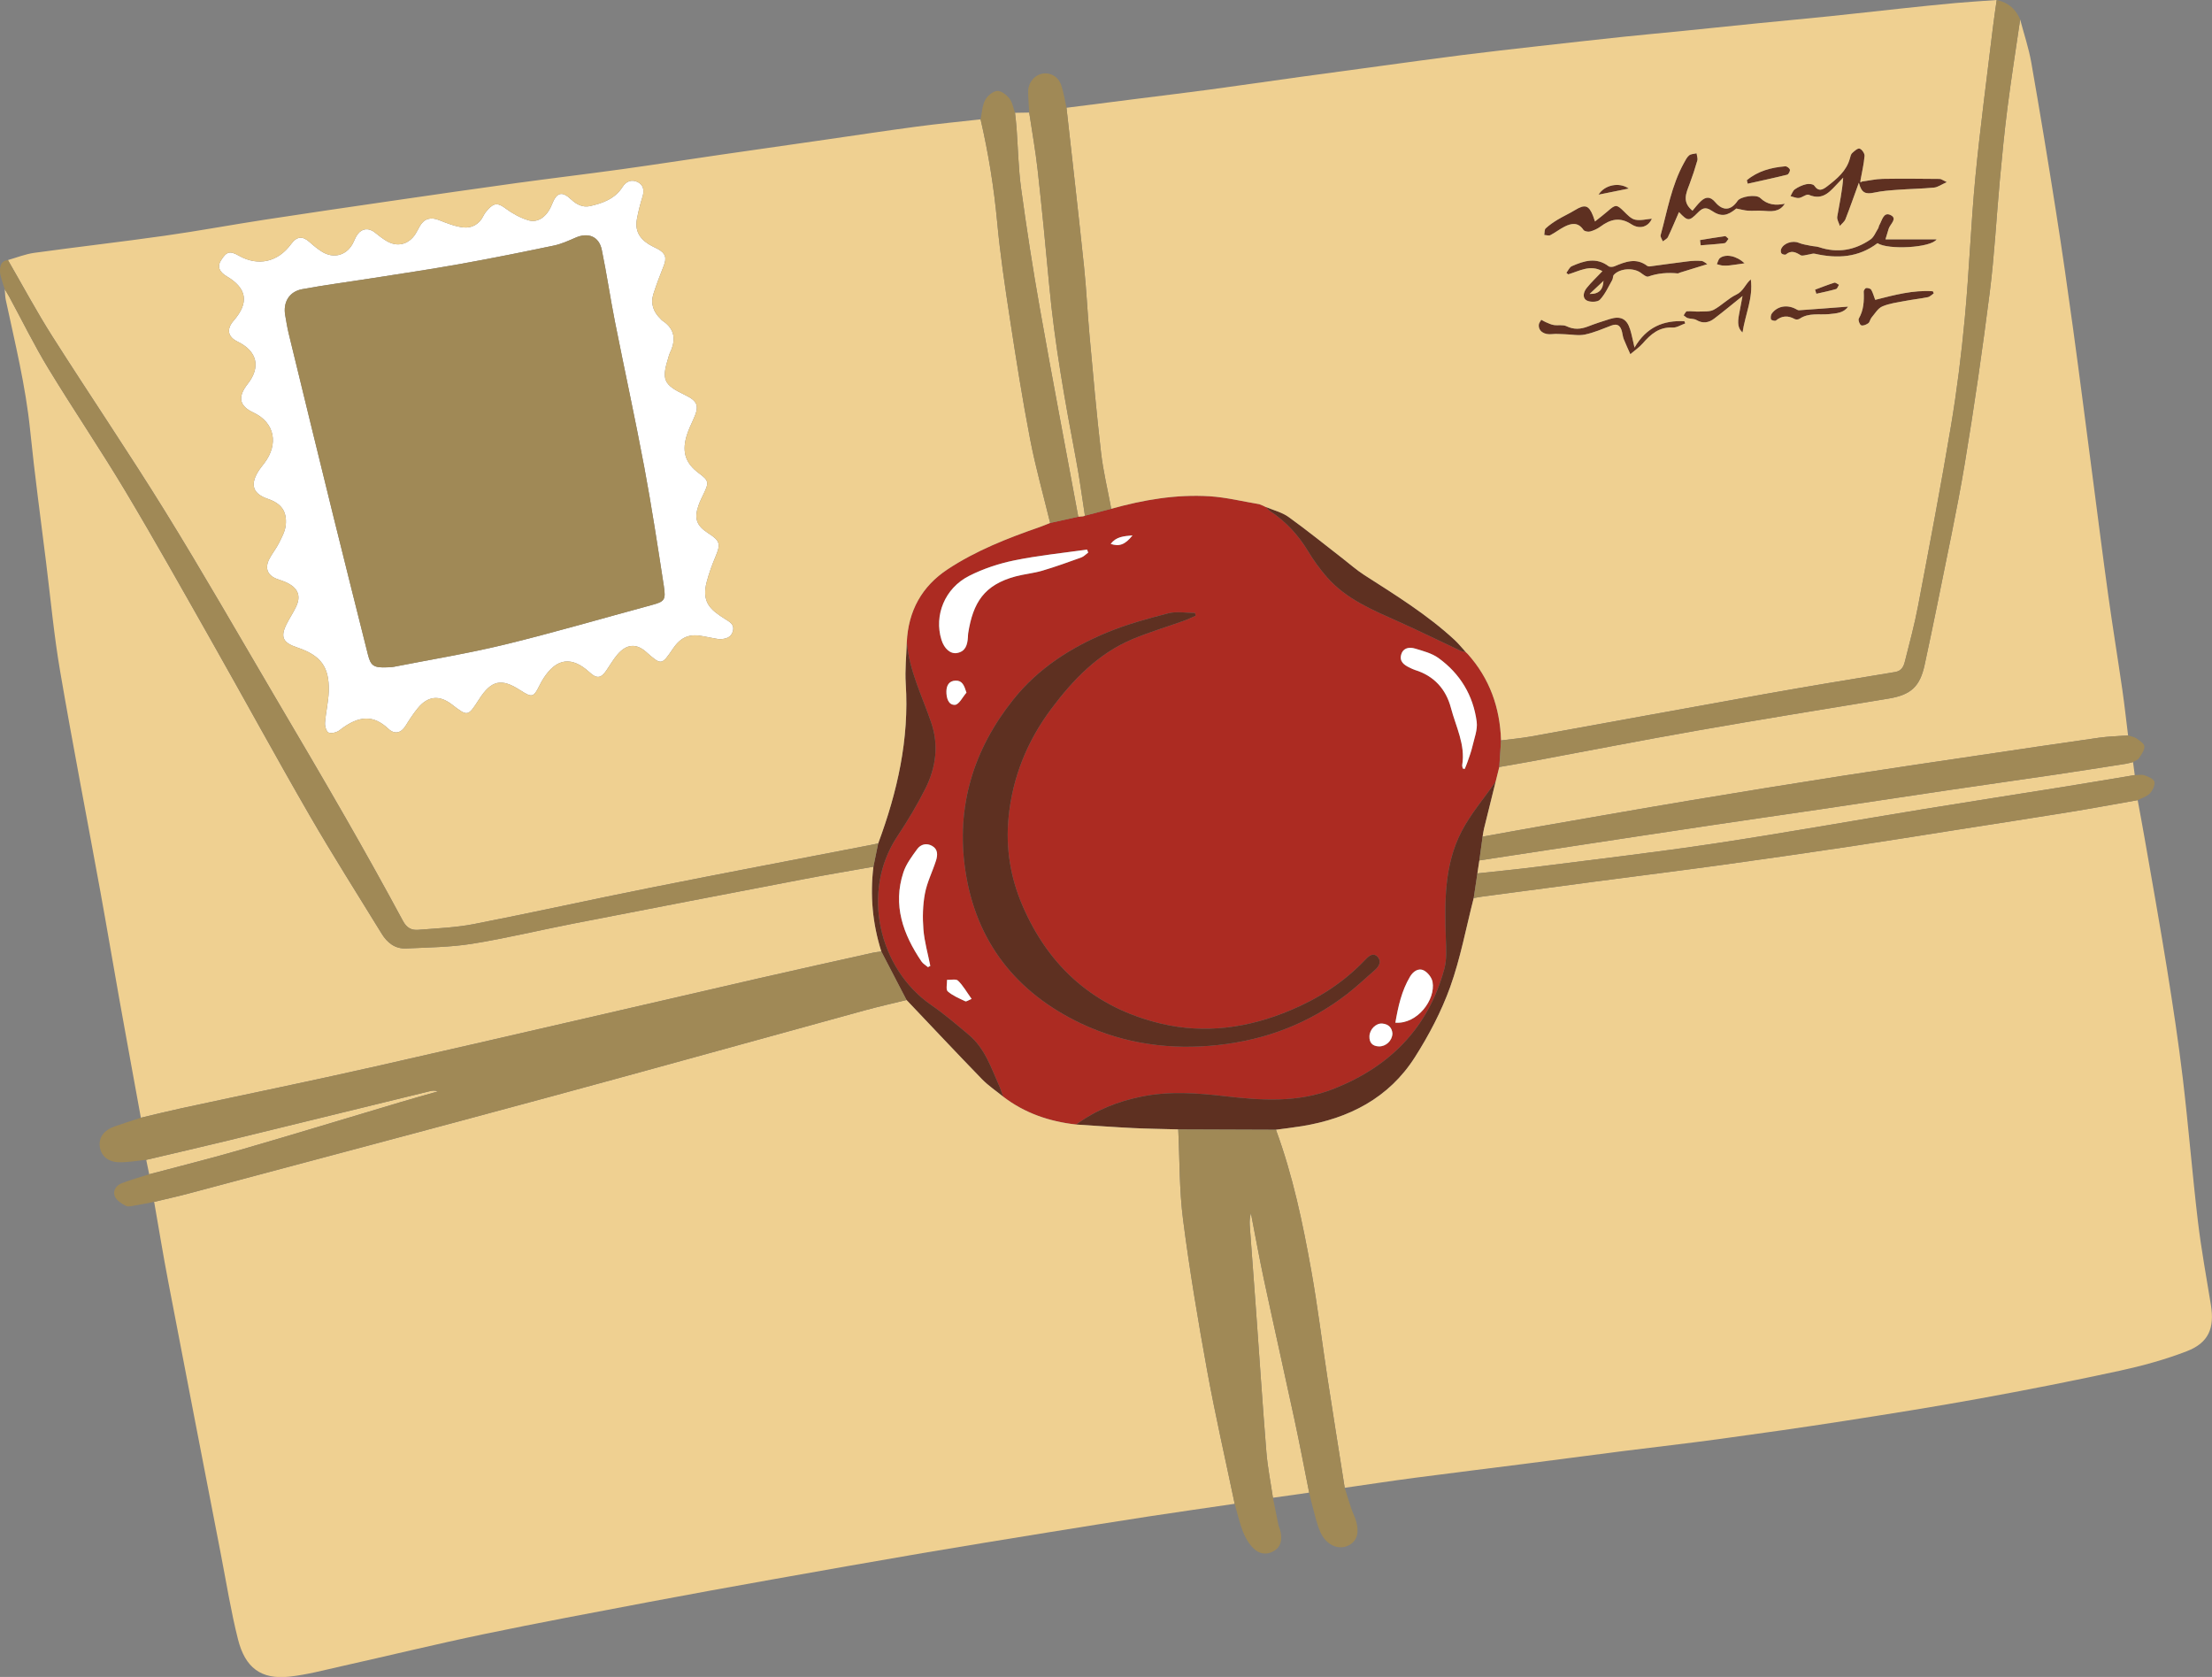 <?xml version="1.0" encoding="UTF-8"?><svg xmlns="http://www.w3.org/2000/svg" xmlns:xlink="http://www.w3.org/1999/xlink" height="368.6" preserveAspectRatio="xMidYMid meet" version="1.0" viewBox="-0.0 0.0 486.3 368.6" width="486.3" zoomAndPan="magnify"><rect x="-0.0" y="0.0" width="486.3" height="368.6" fill="#808080" stroke="none"/><defs><clipPath id="a"><path d="M 0 0 L 486.289 0 L 486.289 368.641 L 0 368.641 Z M 0 0"/></clipPath></defs><g><g id="change1_1"><path d="M 248.977 117.68 C 246.969 117.863 245.375 117.977 244.184 119.551 C 246.055 120.195 247.375 119.711 248.977 117.68 Z M 212.473 152.246 C 211.969 150.648 211.555 149.562 210.078 149.605 C 208.668 149.648 208.094 150.641 208.066 151.938 C 208.039 153.355 208.473 155.008 209.949 154.926 C 210.84 154.875 211.637 153.195 212.473 152.246 Z M 213.605 219.57 C 212.488 218.012 211.715 216.617 210.621 215.559 C 210.176 215.125 209.027 215.418 208.203 215.379 C 208.23 216.25 207.91 217.516 208.355 217.906 C 209.445 218.863 210.875 219.453 212.215 220.086 C 212.461 220.199 212.934 219.836 213.605 219.57 Z M 306.121 227.176 C 306.035 225.949 305.301 225.098 303.879 224.984 C 302.488 224.875 301.117 226.254 301.066 227.785 C 301.02 229.176 301.73 229.961 303.133 230.004 C 304.668 230.051 306.07 228.781 306.121 227.176 Z M 306.766 224.793 C 311.613 225.145 315.641 219.73 314.941 215.828 C 314.77 214.879 313.883 213.734 313.016 213.305 C 311.801 212.703 310.648 213.562 309.984 214.68 C 308.133 217.793 307.375 221.258 306.766 224.793 Z M 204.016 212.586 C 204.184 212.488 204.352 212.395 204.523 212.301 C 203.996 209.637 203.227 206.996 203.008 204.309 C 202.797 201.695 202.859 198.984 203.34 196.414 C 203.801 193.938 204.996 191.605 205.773 189.176 C 206.152 187.98 206.238 186.68 204.918 185.934 C 203.688 185.238 202.41 185.582 201.645 186.633 C 200.48 188.234 199.219 189.902 198.609 191.746 C 196.23 198.965 198.543 205.359 202.582 211.332 C 202.926 211.84 203.531 212.172 204.016 212.586 Z M 321.586 168.918 C 321.727 168.953 321.867 168.988 322.008 169.023 C 322.211 168.523 322.434 168.031 322.609 167.52 C 322.992 166.387 323.43 165.262 323.695 164.098 C 324.109 162.297 324.871 160.398 324.645 158.652 C 323.883 152.848 321.004 148.082 316.254 144.648 C 314.785 143.586 312.859 143.09 311.078 142.555 C 309.871 142.195 308.508 142.355 308.062 143.84 C 307.598 145.387 308.68 146.176 309.918 146.758 C 310.301 146.938 310.684 147.141 311.086 147.266 C 315.305 148.566 317.91 151.508 318.992 155.637 C 320.07 159.734 322.184 163.66 321.469 168.129 C 321.426 168.379 321.543 168.652 321.586 168.918 Z M 239.238 121.453 C 239.152 121.234 239.07 121.016 238.984 120.797 C 233.645 121.562 228.258 122.098 222.984 123.18 C 219.574 123.879 216.152 125.016 213.055 126.586 C 207.688 129.305 205.316 135.289 206.977 140.633 C 207.59 142.605 208.957 143.801 210.422 143.531 C 212.305 143.18 212.672 141.711 212.789 140.105 C 212.812 139.801 212.801 139.492 212.848 139.195 C 213.914 132.461 216.34 128.562 223.27 126.695 C 225.199 126.18 227.23 126.004 229.145 125.438 C 232.035 124.586 234.879 123.555 237.715 122.535 C 238.277 122.332 238.734 121.824 239.238 121.453 Z M 262.871 135.348 C 262.82 135.141 262.766 134.938 262.715 134.73 C 260.75 134.73 258.68 134.332 256.836 134.809 C 252.266 135.984 247.668 137.242 243.32 139.047 C 235.379 142.348 228.223 146.93 222.762 153.773 C 213.969 164.789 210.156 177.336 212.219 191.285 C 214.547 207.051 223.48 218.266 237.754 225.008 C 247.223 229.473 257.371 230.836 267.816 229.703 C 278.273 228.57 287.762 224.969 296.109 218.527 C 298.27 216.859 300.258 214.969 302.32 213.172 C 303.254 212.355 303.742 211.254 302.852 210.309 C 301.926 209.324 300.973 210.082 300.215 210.891 C 300.133 210.977 300.043 211.059 299.961 211.148 C 295.344 215.973 289.852 219.473 283.715 222.059 C 274.492 225.949 264.922 227.309 255.191 224.984 C 240.742 221.531 230.621 212.664 224.762 198.992 C 222.121 192.828 221.078 186.363 221.723 179.723 C 222.574 170.875 225.824 162.875 231.152 155.762 C 235.949 149.359 241.422 143.66 248.961 140.492 C 252.648 138.945 256.508 137.801 260.281 136.449 C 261.164 136.133 262.008 135.719 262.871 135.348 Z M 237.055 113.582 C 237.406 113.551 237.758 113.52 238.105 113.492 C 238.215 113.461 238.32 113.426 238.43 113.395 L 238.516 113.348 C 240.445 112.844 242.375 112.34 244.305 111.836 C 251.383 109.859 258.586 108.621 265.938 109.082 C 269.605 109.316 273.227 110.223 276.867 110.824 C 277.121 110.93 277.375 111.031 277.625 111.137 L 277.59 111.113 C 277.844 111.238 278.102 111.363 278.359 111.488 L 278.34 111.453 C 278.629 111.746 278.875 112.098 279.211 112.32 C 282.664 114.617 285.398 117.555 287.547 121.113 C 288.762 123.133 290.164 125.074 291.715 126.852 C 296.02 131.773 301.938 134.148 307.719 136.746 C 312.195 138.762 316.602 140.934 321.051 143.02 C 321.418 143.191 321.848 143.23 322.25 143.332 L 322.223 143.316 C 322.367 143.453 322.508 143.59 322.652 143.727 C 327.504 149.137 329.77 155.551 330 162.746 C 329.871 164.695 329.742 166.645 329.613 168.594 C 329.344 169.672 329.074 170.75 328.809 171.828 C 326.281 175.457 323.336 178.867 321.316 182.758 C 317.496 190.129 317.59 198.25 317.859 206.328 C 317.934 208.547 318.098 210.887 317.527 212.984 C 314.004 225.887 305.664 234.383 293.301 239.297 C 285.375 242.445 277.336 241.879 269.211 240.941 C 263.156 240.242 257.102 239.812 251.062 241.016 C 245.812 242.062 240.934 243.988 236.594 247.18 C 230.699 246.52 225.258 244.684 220.512 241.023 C 220.25 240.281 220.039 239.516 219.723 238.801 C 217.918 234.758 216.543 230.438 212.988 227.461 C 210.293 225.199 207.609 222.898 204.719 220.906 C 193.238 212.98 189.16 196.051 197.273 183.836 C 199.523 180.449 201.629 176.941 203.453 173.312 C 205.762 168.715 206.422 163.785 204.719 158.812 C 202.723 152.984 199.898 147.414 199.352 141.148 C 199.688 134.309 202.617 128.906 208.355 125.121 C 214.594 121.008 221.492 118.309 228.508 115.871 C 229.305 115.594 230.086 115.258 230.871 114.949 C 232.934 114.492 234.992 114.039 237.055 113.582" fill="#ac2b22"/></g><g id="change2_1"><path d="M 262.715 134.73 C 260.75 134.73 258.68 134.332 256.836 134.809 C 252.266 135.984 247.668 137.242 243.32 139.047 C 235.379 142.348 228.223 146.93 222.762 153.773 C 213.969 164.789 210.156 177.336 212.219 191.285 C 214.547 207.051 223.48 218.266 237.754 225.008 C 247.223 229.473 257.371 230.836 267.816 229.703 C 278.273 228.57 287.762 224.969 296.109 218.527 C 298.27 216.859 300.258 214.969 302.32 213.172 C 303.254 212.355 303.742 211.254 302.852 210.309 C 301.926 209.324 300.973 210.082 300.215 210.891 C 300.133 210.977 300.043 211.059 299.961 211.148 C 295.344 215.973 289.852 219.473 283.715 222.059 C 274.492 225.949 264.922 227.309 255.191 224.984 C 240.742 221.531 230.621 212.664 224.762 198.992 C 222.121 192.828 221.078 186.363 221.723 179.723 C 222.574 170.875 225.824 162.875 231.152 155.762 C 235.949 149.359 241.422 143.66 248.961 140.492 C 252.648 138.945 256.508 137.801 260.281 136.449 C 261.164 136.133 262.008 135.719 262.871 135.348 C 262.82 135.141 262.766 134.938 262.715 134.73 Z M 322.652 143.727 C 322.508 143.59 322.367 143.453 322.223 143.316 C 322.367 143.453 322.508 143.59 322.652 143.727 Z M 277.625 111.137 C 277.375 111.031 277.121 110.93 276.867 110.824 C 277.121 110.93 277.375 111.031 277.625 111.137 Z M 278.359 111.488 C 278.102 111.363 277.844 111.238 277.59 111.113 C 277.844 111.238 278.102 111.363 278.359 111.488 Z M 399.32 64.574 C 400.77 64.242 402.227 63.949 403.652 63.539 C 403.934 63.461 404.086 62.926 404.293 62.598 C 403.949 62.434 403.539 62.055 403.273 62.137 C 401.844 62.586 400.449 63.148 399.039 63.668 C 399.133 63.969 399.227 64.273 399.32 64.574 Z M 358.082 41.445 C 355.949 39.945 352.734 40.664 351.43 42.789 C 353.754 42.32 355.727 41.922 358.082 41.445 Z M 373.891 53.922 C 375.641 53.777 377.398 53.684 379.137 53.453 C 379.461 53.41 379.719 52.836 380.008 52.508 C 379.746 52.297 379.461 51.883 379.234 51.91 C 377.398 52.152 375.57 52.477 373.742 52.773 C 373.793 53.156 373.844 53.539 373.891 53.922 Z M 378.109 56.738 C 377.758 57.02 377.66 57.617 377.445 58.07 C 377.855 58.176 378.262 58.324 378.676 58.363 C 379.191 58.406 379.719 58.398 380.234 58.34 C 381.238 58.227 382.234 58.062 383.535 57.879 C 381.75 56.18 379.344 55.758 378.109 56.738 Z M 384.23 40.383 C 387.129 39.734 390.031 39.117 392.91 38.402 C 393.203 38.332 393.574 37.621 393.504 37.301 C 393.43 36.977 392.824 36.523 392.488 36.555 C 389.387 36.812 386.461 37.586 384.031 39.617 C 384.098 39.871 384.164 40.129 384.23 40.383 Z M 395.52 68.195 C 395.25 68.211 394.957 67.992 394.688 67.859 C 392.805 66.914 390.73 67.297 389.531 68.906 C 389.293 69.227 389.223 69.816 389.344 70.199 C 389.406 70.395 390.23 70.617 390.414 70.465 C 391.75 69.363 393.09 69.316 394.57 70.137 C 394.84 70.285 395.371 70.246 395.629 70.07 C 397.66 68.688 399.961 69.262 402.156 69.043 C 403.684 68.887 405.375 68.805 406.285 67.395 C 402.695 67.668 399.105 67.949 395.52 68.195 Z M 411.371 63.676 C 411.207 63.414 410.641 63.27 410.281 63.309 C 410.062 63.332 409.715 63.816 409.73 64.082 C 409.824 66.152 409.734 68.152 408.648 70.035 C 408.469 70.352 408.824 71.344 409.172 71.504 C 409.555 71.68 410.297 71.367 410.727 71.059 C 411.078 70.805 411.137 70.18 411.441 69.82 C 412.184 68.945 412.844 67.785 413.809 67.363 C 415.359 66.691 417.125 66.477 418.816 66.152 C 420.477 65.832 422.168 65.66 423.828 65.32 C 424.301 65.227 424.699 64.773 425.133 64.484 C 425.066 64.328 425 64.176 424.934 64.02 C 420.605 63.715 416.449 64.844 412.258 65.906 C 411.91 64.988 411.738 64.273 411.371 63.676 Z M 381.73 64.75 C 379.953 65.594 378.52 67.137 376.773 68.078 C 375.887 68.555 374.645 68.43 373.559 68.48 C 372.66 68.523 371.75 68.348 370.855 68.426 C 370.594 68.449 370.383 69.004 370.145 69.312 C 370.445 69.523 370.719 69.824 371.051 69.926 C 371.672 70.113 372.418 70.031 372.949 70.34 C 374.367 71.176 375.664 70.945 376.855 70.039 C 378.969 68.43 381.016 66.73 383.086 65.07 C 382.848 66.332 382.594 67.699 382.328 69.062 C 381.938 71.094 382.098 72.184 383.09 73.086 C 383.68 69.121 385.461 65.488 384.91 61.406 C 383.664 62.469 383.301 64.004 381.73 64.75 Z M 350.234 47.465 C 349.309 45.094 348.441 44.84 346.262 46.176 C 345.027 46.934 343.691 47.527 342.449 48.277 C 341.52 48.84 340.605 49.465 339.812 50.199 C 339.516 50.477 339.59 51.152 339.496 51.645 C 339.949 51.668 340.488 51.867 340.84 51.688 C 341.914 51.137 342.875 50.367 343.953 49.824 C 345.465 49.059 346.934 48.785 348.113 50.531 C 348.328 50.852 349.137 51.004 349.578 50.887 C 350.375 50.672 351.184 50.305 351.848 49.812 C 354.027 48.199 356.098 47.629 358.645 49.289 C 360.578 50.555 362.473 49.75 363.152 48.07 C 362 48.164 360.68 48.531 359.484 48.285 C 358.578 48.098 357.758 47.203 357.035 46.488 C 355.434 44.91 355.184 44.887 353.465 46.41 C 352.617 47.16 351.703 47.836 350.652 48.676 C 350.434 48.035 350.344 47.742 350.234 47.465 Z M 358.375 72.391 C 357.652 70.066 356.289 69.383 353.91 70.121 C 352.301 70.621 350.688 71.145 349.113 71.758 C 347.512 72.375 346.027 72.492 344.395 71.703 C 343.609 71.32 342.527 71.586 341.598 71.441 C 340.996 71.348 340.422 71.055 339.848 70.816 C 339.5 70.672 339.18 70.465 338.848 70.285 C 338.656 70.637 338.34 70.977 338.305 71.348 C 338.16 72.777 339.48 73.645 341.211 73.445 C 342.133 73.34 343.078 73.445 344.012 73.469 C 345.488 73.508 347.023 73.832 348.43 73.539 C 350.422 73.121 352.336 72.293 354.25 71.559 C 355.684 71.012 356.285 71.688 356.594 72.941 C 356.727 73.469 356.77 74.031 356.969 74.531 C 357.414 75.652 357.934 76.742 358.422 77.848 C 359.336 77.066 360.359 76.383 361.141 75.488 C 362.906 73.465 364.758 71.836 367.727 72 C 368.629 72.051 369.57 71.41 370.496 71.09 C 370.43 70.93 370.367 70.766 370.305 70.605 C 365.746 70.375 362.004 71.844 359.344 76.398 C 358.945 74.719 358.734 73.531 358.375 72.391 Z M 415.215 50.289 C 415.516 49.262 417.27 48.043 415.613 47.258 C 414.059 46.516 413.758 48.488 413.148 49.516 C 413.027 49.719 413.031 50 412.906 50.195 C 412.367 51.035 411.977 52.117 411.211 52.641 C 407.75 55.02 403.961 55.688 399.898 54.324 C 399.34 54.141 398.719 54.156 398.137 54.031 C 397.227 53.84 396.277 53.719 395.434 53.363 C 394.102 52.805 392.098 53.434 391.57 54.758 C 391.457 55.035 391.484 55.535 391.664 55.719 C 391.859 55.926 392.457 56.066 392.625 55.926 C 393.789 54.965 394.746 55.406 395.848 56.09 C 396.242 56.336 396.992 56.027 397.578 55.957 C 398.039 55.898 398.535 55.672 398.961 55.766 C 403.883 56.883 408.562 56.641 412.758 53.449 C 415.086 54.98 424.539 54.477 425.762 52.609 C 422.082 52.609 418.488 52.609 414.512 52.609 C 414.805 51.641 415.02 50.965 415.215 50.289 Z M 352.68 61.652 C 352.699 61.645 352.727 61.656 352.75 61.66 C 352.676 61.672 352.598 61.68 352.523 61.691 C 352.445 63.605 351.586 64.664 349.465 64.613 C 350.492 63.648 351.52 62.684 352.547 61.719 C 352.59 61.695 352.633 61.668 352.68 61.652 Z M 348.812 63.316 C 348.145 64.148 347.785 65.461 348.84 66.047 C 349.586 66.461 351.223 66.422 351.727 65.887 C 352.879 64.672 353.594 63.039 354.445 61.551 C 354.641 61.211 354.559 60.668 354.805 60.402 C 356.113 58.988 359.047 58.797 360.648 59.918 C 361.184 60.293 361.941 60.941 362.355 60.793 C 364.48 60.035 366.625 59.883 368.832 60.094 C 368.996 60.109 369.172 59.973 369.348 59.918 C 371.305 59.312 373.262 58.711 375.355 58.066 C 375 57.859 374.559 57.402 374.078 57.359 C 373.074 57.27 372.043 57.324 371.035 57.449 C 368.242 57.789 365.453 58.195 362.66 58.562 C 362.492 58.586 362.27 58.539 362.137 58.438 C 359.699 56.59 357.324 57.527 354.926 58.539 C 354.555 58.695 353.922 58.727 353.641 58.516 C 350.934 56.469 348.227 57.328 345.562 58.504 C 345.047 58.73 344.754 59.465 344.359 59.965 C 344.492 60.078 344.629 60.191 344.766 60.305 C 347.203 59.59 349.574 58.09 352.285 59.602 C 351.016 60.938 349.824 62.055 348.812 63.316 Z M 386.98 43.512 C 386.062 42.637 382.648 43.188 382.004 44.145 C 380.547 46.312 378.77 46.422 377.102 44.449 C 376.047 43.203 375.055 43.121 373.855 44.289 C 373.164 44.961 372.578 45.746 372.09 46.312 C 369.742 44.422 370.688 42.465 371.438 40.477 C 372.082 38.77 372.652 37.035 373.152 35.285 C 373.289 34.809 373.047 34.23 372.98 33.695 C 372.43 33.836 371.758 33.824 371.355 34.148 C 370.863 34.551 370.547 35.203 370.227 35.785 C 367.473 40.746 366.559 46.312 365.082 51.688 C 364.977 52.07 365.391 52.598 365.562 53.055 C 365.945 52.746 366.496 52.516 366.688 52.113 C 367.539 50.344 368.285 48.52 369.117 46.617 C 371.035 48.652 371.344 48.68 373.203 46.797 C 374.152 45.84 374.875 45.344 376.285 46.305 C 378.426 47.762 379.75 47.453 381.723 45.836 C 382.715 46.027 383.48 46.258 384.262 46.309 C 385.363 46.383 386.48 46.254 387.586 46.34 C 389.395 46.473 391.191 46.684 392.387 44.781 C 390.34 45.211 388.562 45.027 386.98 43.512 Z M 408.996 40.086 C 409.004 39.938 409.012 39.785 409.023 39.637 C 409.344 37.848 409.77 36.066 409.918 34.262 C 409.965 33.73 409.32 32.805 408.82 32.66 C 408.391 32.539 407.66 33.215 407.176 33.66 C 406.895 33.922 406.805 34.422 406.691 34.828 C 405.934 37.594 403.855 39.293 401.73 40.934 C 400.785 41.66 399.844 42.254 398.859 40.805 C 398.617 40.441 397.629 40.359 397.062 40.496 C 396.191 40.699 395.324 41.102 394.59 41.613 C 394.141 41.926 393.941 42.602 393.633 43.117 C 394.254 43.266 394.895 43.586 395.492 43.52 C 396.246 43.43 397.141 42.602 397.664 42.824 C 400.988 44.234 402.52 41.789 404.363 39.949 C 404.652 39.66 404.93 39.355 405.215 39.055 C 405.016 42.047 404.379 44.82 403.91 47.625 C 403.805 48.258 404.281 48.984 404.488 49.668 C 404.906 49.172 405.492 48.742 405.719 48.172 C 406.711 45.656 407.598 43.098 408.664 40.172 C 409.238 42.406 410.121 42.754 412.047 42.336 C 413.73 41.973 415.473 41.844 417.199 41.719 C 419.863 41.523 422.543 41.488 425.203 41.234 C 426.016 41.156 426.777 40.578 428.004 40.035 C 427.082 39.602 426.77 39.328 426.453 39.328 C 422.273 39.293 418.094 39.242 413.914 39.316 C 412.398 39.344 410.887 39.695 409.375 39.898 C 409.25 39.961 409.121 40.023 408.996 40.086 Z M 319.793 140.664 C 313.762 135.086 306.801 130.801 299.926 126.387 C 298.246 125.309 296.734 123.969 295.152 122.738 C 291.211 119.691 287.34 116.543 283.293 113.637 C 281.859 112.605 280.004 112.164 278.34 111.453 C 278.629 111.746 278.875 112.098 279.211 112.32 C 282.664 114.617 285.398 117.555 287.547 121.113 C 288.762 123.133 290.164 125.074 291.715 126.852 C 296.02 131.773 301.938 134.148 307.719 136.746 C 312.195 138.762 316.602 140.934 321.051 143.02 C 321.418 143.191 321.848 143.23 322.25 143.332 C 321.434 142.441 320.676 141.484 319.793 140.664 Z M 199.121 150.258 C 199.914 162.469 197.277 174.059 193.066 185.391 C 192.719 187.098 192.367 188.801 192.016 190.508 C 191.246 196.848 191.828 203.062 193.758 209.148 C 195.605 212.703 197.449 216.254 199.297 219.805 C 204.82 225.617 210.309 231.465 215.891 237.219 C 217.273 238.641 218.965 239.762 220.512 241.023 C 220.25 240.281 220.039 239.516 219.723 238.801 C 217.918 234.758 216.543 230.438 212.988 227.461 C 210.293 225.199 207.609 222.898 204.719 220.906 C 193.238 212.98 189.16 196.051 197.273 183.836 C 199.523 180.449 201.629 176.941 203.453 173.312 C 205.762 168.715 206.422 163.785 204.719 158.812 C 202.723 152.984 199.898 147.414 199.352 141.148 C 199.262 144.188 198.926 147.238 199.121 150.258 Z M 236.594 247.18 C 240.934 243.988 245.812 242.062 251.062 241.016 C 257.102 239.812 263.156 240.242 269.211 240.941 C 277.336 241.879 285.375 242.445 293.301 239.297 C 305.664 234.383 314.004 225.887 317.527 212.984 C 318.098 210.887 317.934 208.547 317.859 206.328 C 317.59 198.25 317.496 190.129 321.316 182.758 C 323.336 178.867 326.281 175.457 328.809 171.828 C 327.953 175.277 327.09 178.73 326.246 182.184 C 326.109 182.746 326.047 183.328 325.945 183.902 C 325.711 185.645 325.469 187.383 325.23 189.125 C 325.086 190.078 324.941 191.031 324.801 191.98 C 324.527 193.789 324.258 195.598 323.988 197.406 C 322.309 203.938 321.086 210.633 318.816 216.953 C 316.879 222.34 314.137 227.547 311.055 232.387 C 305.336 241.363 296.574 245.84 286.258 247.531 C 284.352 247.844 282.43 248.062 280.512 248.324 C 273.355 248.301 266.195 248.273 259.035 248.246 C 255.715 248.156 252.391 248.117 249.074 247.957 C 244.91 247.754 240.754 247.445 236.594 247.18" fill="#5e3021"/></g><g id="change3_1"><path d="M 244.184 119.551 C 246.055 120.195 247.375 119.711 248.977 117.68 C 246.969 117.863 245.375 117.977 244.184 119.551 Z M 210.078 149.605 C 208.668 149.648 208.094 150.641 208.066 151.938 C 208.039 153.355 208.473 155.008 209.949 154.926 C 210.84 154.875 211.637 153.195 212.473 152.246 C 211.969 150.648 211.555 149.562 210.078 149.605 Z M 210.621 215.559 C 210.176 215.125 209.027 215.418 208.203 215.379 C 208.23 216.25 207.91 217.516 208.355 217.906 C 209.445 218.863 210.875 219.453 212.215 220.086 C 212.461 220.199 212.934 219.836 213.605 219.57 C 212.488 218.012 211.715 216.617 210.621 215.559 Z M 303.879 224.984 C 302.488 224.875 301.117 226.254 301.066 227.785 C 301.02 229.176 301.73 229.961 303.133 230.004 C 304.668 230.051 306.07 228.781 306.121 227.176 C 306.035 225.949 305.301 225.098 303.879 224.984 Z M 314.941 215.828 C 314.77 214.879 313.883 213.734 313.016 213.305 C 311.801 212.703 310.648 213.562 309.984 214.68 C 308.133 217.793 307.375 221.258 306.766 224.793 C 311.613 225.145 315.641 219.73 314.941 215.828 Z M 204.523 212.301 C 203.996 209.637 203.227 206.996 203.008 204.309 C 202.797 201.695 202.859 198.984 203.34 196.414 C 203.801 193.938 204.996 191.605 205.773 189.176 C 206.152 187.98 206.238 186.68 204.918 185.934 C 203.688 185.238 202.41 185.582 201.645 186.633 C 200.48 188.234 199.219 189.902 198.609 191.746 C 196.23 198.965 198.543 205.359 202.582 211.332 C 202.926 211.84 203.531 212.172 204.016 212.586 C 204.184 212.488 204.352 212.395 204.523 212.301 Z M 322.008 169.023 C 322.211 168.523 322.434 168.031 322.609 167.52 C 322.992 166.387 323.43 165.262 323.695 164.098 C 324.109 162.297 324.871 160.398 324.645 158.652 C 323.883 152.848 321.004 148.082 316.254 144.648 C 314.785 143.586 312.859 143.09 311.078 142.555 C 309.871 142.195 308.508 142.355 308.062 143.84 C 307.598 145.387 308.68 146.176 309.918 146.758 C 310.301 146.938 310.684 147.141 311.086 147.266 C 315.305 148.566 317.91 151.508 318.992 155.637 C 320.07 159.734 322.184 163.66 321.469 168.129 C 321.426 168.379 321.543 168.652 321.586 168.918 C 321.727 168.953 321.867 168.988 322.008 169.023 Z M 238.984 120.797 C 233.645 121.562 228.258 122.098 222.984 123.18 C 219.574 123.879 216.152 125.016 213.055 126.586 C 207.688 129.305 205.316 135.289 206.977 140.633 C 207.59 142.605 208.957 143.801 210.422 143.531 C 212.305 143.18 212.672 141.711 212.789 140.105 C 212.812 139.801 212.801 139.492 212.848 139.195 C 213.914 132.461 216.34 128.562 223.27 126.695 C 225.199 126.18 227.23 126.004 229.145 125.438 C 232.035 124.586 234.879 123.555 237.715 122.535 C 238.277 122.332 238.734 121.824 239.238 121.453 C 239.152 121.234 239.07 121.016 238.984 120.797 Z M 85.098 146.684 C 85.395 146.66 86.016 146.68 86.605 146.562 C 94.781 144.957 103.02 143.613 111.105 141.645 C 121.859 139.023 132.488 135.906 143.176 133.02 C 146.078 132.234 146.426 131.949 145.941 128.805 C 144.598 120.094 143.27 111.375 141.648 102.711 C 139.641 92.012 137.309 81.367 135.191 70.688 C 134.152 65.441 133.383 60.141 132.297 54.902 C 131.688 51.961 129.328 51.031 126.547 52.234 C 124.988 52.91 123.406 53.637 121.758 53.98 C 114.801 55.43 107.832 56.836 100.836 58.086 C 94.371 59.242 87.871 60.195 81.383 61.215 C 76.391 62.004 71.375 62.645 66.41 63.57 C 63.559 64.105 62.203 66.453 62.699 69.293 C 62.938 70.672 63.16 72.055 63.492 73.41 C 66.742 86.77 69.996 100.129 73.289 113.477 C 75.793 123.633 78.355 133.773 80.895 143.918 C 81.504 146.352 82.168 146.816 85.098 146.684 Z M 158.113 140.504 C 156.984 140.297 155.848 140.109 154.723 139.871 C 151.641 139.223 149.73 139.969 147.98 142.539 C 145.43 146.281 145.43 146.281 142 143.258 C 139.855 141.363 137.668 141.559 135.688 143.934 C 134.797 145 134.094 146.227 133.305 147.383 C 132.125 149.117 131.188 149.223 129.637 147.797 C 125.707 144.195 122.363 144.625 119.48 149.117 C 119.148 149.625 118.859 150.164 118.59 150.711 C 117.32 153.281 116.949 153.383 114.496 151.785 C 114.445 151.754 114.387 151.734 114.336 151.699 C 110.223 149.02 108.02 149.512 105.316 153.723 C 102.855 157.547 102.855 157.547 99.32 154.828 C 96.582 152.727 94.07 152.965 91.855 155.656 C 90.859 156.871 89.992 158.211 89.164 159.547 C 88.176 161.137 86.773 161.492 85.395 160.203 C 82.211 157.227 79.074 157.051 74.652 160.512 C 74.043 160.988 72.898 161.281 72.242 161.031 C 71.758 160.844 71.398 159.613 71.453 158.883 C 71.625 156.531 72.219 154.195 72.277 151.848 C 72.402 146.57 70.512 144.047 65.309 142.309 C 62.164 141.258 61.547 140.012 63.07 137.047 C 63.707 135.805 64.488 134.633 65.09 133.367 C 66.168 131.098 65.594 129.418 63.359 128.227 C 62.613 127.828 61.789 127.574 60.988 127.289 C 58.883 126.535 58.164 125.016 59.148 122.988 C 59.754 121.738 60.691 120.648 61.309 119.402 C 61.945 118.121 62.695 116.77 62.824 115.398 C 63.109 112.332 61.805 110.66 58.879 109.652 C 55.652 108.547 54.949 106.641 56.719 103.711 C 57.125 103.035 57.637 102.426 58.113 101.797 C 61.277 97.633 60.445 92.91 55.73 90.695 C 52.688 89.27 52.113 87.371 54.445 84.402 C 57.398 80.652 56.523 77.176 52.238 75.094 C 50.051 74.027 49.738 72.359 51.371 70.477 C 54.812 66.52 54.312 63.371 49.824 60.723 C 48.184 59.758 47.746 58.586 48.539 57.301 C 49.785 55.277 50.516 55.074 52.5 56.195 C 56.73 58.59 61.086 57.625 63.992 53.648 C 65.254 51.922 66.527 51.82 68.094 53.234 C 68.902 53.969 69.758 54.66 70.672 55.254 C 73.387 57.027 76.426 56.094 77.746 53.148 C 78.016 52.543 78.293 51.914 78.695 51.398 C 79.664 50.156 81.117 50.082 82.375 51.074 C 83.23 51.75 84.09 52.449 85.027 52.996 C 87.406 54.375 89.848 53.742 91.344 51.418 C 91.703 50.855 91.98 50.238 92.32 49.664 C 93.297 48.004 94.73 47.668 96.512 48.375 C 98.23 49.059 100.012 49.77 101.824 49.984 C 103.73 50.207 105.359 49.301 106.281 47.434 C 106.547 46.895 106.938 46.402 107.348 45.965 C 108.738 44.48 109.594 44.652 111.242 45.879 C 112.707 46.965 114.402 47.883 116.141 48.414 C 118.312 49.078 120.316 47.551 121.344 44.918 C 122.387 42.25 123.559 41.941 125.586 43.855 C 126.77 44.969 128.156 45.652 129.73 45.297 C 132.512 44.66 135.191 43.711 136.844 41.117 C 137.656 39.844 138.84 39.379 140.133 39.988 C 141.461 40.609 141.691 41.832 141.246 43.262 C 140.742 44.867 140.324 46.516 140.02 48.176 C 139.48 51.094 141.004 52.902 143.453 54.148 C 143.832 54.34 144.223 54.516 144.598 54.719 C 146.332 55.66 146.629 56.66 145.895 58.488 C 145.086 60.512 144.312 62.551 143.648 64.621 C 142.973 66.742 143.645 68.566 145.219 70.086 C 145.348 70.211 145.457 70.371 145.609 70.469 C 148.438 72.309 148.633 74.762 147.273 77.582 C 147.145 77.855 147.066 78.152 146.977 78.445 C 145.387 83.496 145.84 84.535 150.637 86.84 C 153.398 88.164 153.766 89.238 152.492 92.047 C 151.895 93.371 151.246 94.695 150.867 96.09 C 149.922 99.555 150.82 101.93 153.676 104.035 C 155.801 105.602 155.902 106.047 154.742 108.434 C 154.316 109.309 153.883 110.184 153.562 111.102 C 152.551 114 153.125 115.551 155.754 117.234 C 158.332 118.887 158.48 119.586 157.27 122.434 C 156.516 124.215 155.855 126.055 155.363 127.926 C 154.18 132.406 156.266 134.059 159.254 135.969 C 160.355 136.672 161.484 137.172 161.145 138.652 C 160.789 140.18 159.512 140.469 158.113 140.504" fill="#fff"/></g><g clip-path="url(#a)" id="change4_1"><path d="M 352.547 61.719 C 352.59 61.695 352.633 61.668 352.68 61.652 C 352.699 61.645 352.727 61.656 352.75 61.66 C 352.676 61.672 352.598 61.68 352.523 61.688 C 352.52 61.688 352.547 61.719 352.547 61.719 Z M 352.547 61.719 C 351.52 62.684 350.492 63.648 349.465 64.613 C 351.586 64.664 352.445 63.605 352.52 61.688 Z M 409.023 39.637 C 409.012 39.785 409.004 39.938 408.996 40.086 C 409.121 40.023 409.25 39.961 409.375 39.898 C 409.258 39.809 409.141 39.723 409.023 39.637 Z M 0.676 62.48 C 0.801 62.848 0.922 63.219 1.047 63.586 C 0.922 63.219 0.801 62.848 0.676 62.48 Z M 32.805 258.113 C 39.492 256.332 46.215 254.668 52.859 252.738 C 64.645 249.32 76.387 245.734 88.148 242.23 C 90.848 241.43 93.559 240.676 96.266 239.902 C 95.582 239.625 94.996 239.73 94.422 239.871 C 79.676 243.473 64.934 247.098 50.184 250.684 C 44.18 252.145 38.156 253.523 32.145 254.941 C 32.363 256 32.586 257.055 32.805 258.113 Z M 238.109 113.488 C 238.215 113.457 238.32 113.426 238.43 113.395 L 238.516 113.348 C 237.883 109.277 237.355 105.184 236.586 101.137 C 234.164 88.379 231.863 75.609 230.664 62.664 C 229.883 54.211 229.059 45.762 228.121 37.324 C 227.652 33.113 226.895 28.938 226.27 24.742 C 225.23 24.762 224.188 24.777 223.148 24.797 C 223.258 25.871 223.398 26.945 223.477 28.023 C 223.809 32.504 223.883 37.016 224.492 41.457 C 225.695 50.238 227.047 59.008 228.598 67.734 C 231.312 83.035 234.223 98.301 237.055 113.582 C 237.406 113.551 237.758 113.52 238.109 113.488 Z M 287.816 328.09 C 286.758 322.797 285.758 317.488 284.621 312.207 C 282.406 301.883 280.078 291.578 277.867 281.25 C 276.832 276.406 275.957 271.527 275.008 266.664 C 274.746 267.598 274.691 268.492 274.754 269.379 C 275.191 275.496 275.664 281.609 276.109 287.727 C 276.871 298.203 277.559 308.688 278.406 319.156 C 278.68 322.527 279.355 325.863 279.848 329.215 C 282.504 328.84 285.16 328.465 287.816 328.09 Z M 468.938 167.508 C 468.406 167.637 467.883 167.801 467.344 167.887 C 462.25 168.68 457.156 169.488 452.055 170.242 C 444.121 171.414 436.184 172.523 428.254 173.695 C 418.883 175.078 409.516 176.512 400.145 177.898 C 392.277 179.062 384.402 180.176 376.539 181.352 C 366.391 182.863 356.25 184.406 346.109 185.945 C 339.148 187 332.191 188.066 325.23 189.125 C 325.086 190.078 324.941 191.031 324.801 191.98 C 329.082 191.512 333.375 191.102 337.648 190.559 C 350.781 188.883 363.938 187.363 377.027 185.395 C 392.227 183.109 407.359 180.391 422.531 177.91 C 432.906 176.215 443.297 174.617 453.68 172.953 C 458.898 172.117 464.109 171.23 469.32 170.367 C 469.195 169.414 469.066 168.461 468.938 167.508 Z M 441.344 23.594 C 440.664 28.895 440.152 34.223 439.66 39.547 C 438.898 47.773 438.48 56.047 437.441 64.238 C 435.832 76.887 434.012 89.516 431.914 102.094 C 430.203 112.34 427.973 122.5 425.941 132.688 C 425.051 137.16 424.082 141.613 423.137 146.074 C 422.113 150.91 420.117 152.738 415.23 153.547 C 401.266 155.848 387.293 158.098 373.352 160.543 C 361.086 162.691 348.859 165.086 336.613 167.363 C 334.285 167.797 331.945 168.184 329.613 168.594 C 329.344 169.672 329.074 170.75 328.809 171.828 C 327.953 175.277 327.09 178.73 326.246 182.184 C 326.109 182.746 326.047 183.328 325.945 183.902 C 330.184 183.141 334.418 182.359 338.656 181.621 C 349.602 179.719 360.539 177.785 371.492 175.953 C 382.566 174.102 393.652 172.312 404.746 170.578 C 414.824 169.008 424.918 167.535 435.004 166.035 C 443.832 164.723 452.656 163.406 461.492 162.152 C 463.59 161.855 465.727 161.809 467.848 161.648 C 467.43 158.281 467.062 154.906 466.578 151.551 C 465.57 144.594 464.434 137.656 463.465 130.695 C 462.281 122.172 461.211 113.633 460.09 105.098 C 458.652 94.16 457.262 83.219 455.766 72.293 C 454.582 63.648 453.344 55.008 451.984 46.387 C 450.27 35.492 448.477 24.609 446.57 13.746 C 446.008 10.551 444.953 7.441 444.125 4.293 C 443.191 10.727 442.172 17.148 441.344 23.594 Z M 39.996 243.578 C 54.191 240.512 68.426 237.609 82.59 234.398 C 110.641 228.043 138.648 221.512 166.68 215.074 C 175.094 213.141 183.527 211.289 191.953 209.406 C 192.547 209.277 193.156 209.234 193.758 209.148 C 191.828 203.062 191.246 196.848 192.016 190.508 C 186.934 191.41 181.84 192.258 176.77 193.227 C 159.82 196.469 142.875 199.734 125.934 203.035 C 118.539 204.477 111.203 206.258 103.77 207.449 C 99.008 208.211 94.121 208.246 89.285 208.477 C 86.863 208.594 85.137 207.23 83.918 205.242 C 78.602 196.578 73.137 188 68.051 179.199 C 60.738 166.551 53.75 153.711 46.547 140.996 C 40.277 129.926 34.055 118.82 27.527 107.898 C 22.09 98.809 16.125 90.039 10.625 80.988 C 7.527 75.895 4.898 70.52 2.055 65.277 C 1.742 64.695 1.383 64.141 1.043 63.574 C 1.117 64.355 1.109 65.152 1.27 65.914 C 3.305 75.398 5.633 84.816 6.621 94.512 C 7.617 104.285 8.941 114.023 10.152 123.777 C 11.137 131.723 11.875 139.711 13.227 147.594 C 16.004 163.789 19.141 179.922 22.086 196.09 C 23.531 204.023 24.863 211.977 26.285 219.918 C 27.824 228.512 29.406 237.098 30.969 245.688 C 33.977 244.98 36.977 244.23 39.996 243.578 Z M 154.723 139.871 C 151.641 139.223 149.73 139.969 147.98 142.539 C 145.43 146.281 145.43 146.281 142 143.258 C 139.855 141.363 137.668 141.559 135.688 143.934 C 134.797 145 134.094 146.227 133.305 147.383 C 132.125 149.117 131.188 149.223 129.637 147.797 C 125.707 144.195 122.363 144.625 119.48 149.117 C 119.148 149.625 118.859 150.164 118.59 150.711 C 117.32 153.281 116.949 153.383 114.496 151.785 C 114.445 151.754 114.387 151.734 114.336 151.699 C 110.223 149.02 108.02 149.512 105.316 153.723 C 102.855 157.547 102.855 157.547 99.32 154.828 C 96.582 152.727 94.07 152.965 91.855 155.656 C 90.859 156.871 89.992 158.211 89.164 159.547 C 88.176 161.137 86.773 161.492 85.395 160.203 C 82.211 157.227 79.074 157.051 74.652 160.512 C 74.043 160.988 72.898 161.281 72.242 161.031 C 71.758 160.844 71.398 159.613 71.453 158.883 C 71.625 156.531 72.219 154.195 72.277 151.848 C 72.402 146.57 70.512 144.047 65.309 142.309 C 62.164 141.258 61.547 140.012 63.07 137.047 C 63.707 135.805 64.488 134.633 65.09 133.367 C 66.168 131.098 65.594 129.418 63.359 128.227 C 62.613 127.828 61.789 127.574 60.988 127.289 C 58.883 126.535 58.164 125.016 59.148 122.988 C 59.754 121.738 60.691 120.648 61.309 119.402 C 61.945 118.121 62.695 116.77 62.824 115.398 C 63.109 112.332 61.805 110.66 58.879 109.652 C 55.652 108.547 54.949 106.641 56.719 103.711 C 57.125 103.035 57.637 102.426 58.113 101.797 C 61.277 97.633 60.445 92.91 55.73 90.695 C 52.688 89.27 52.113 87.371 54.445 84.402 C 57.398 80.652 56.523 77.176 52.238 75.094 C 50.051 74.027 49.738 72.359 51.371 70.477 C 54.812 66.52 54.312 63.371 49.824 60.723 C 48.184 59.758 47.746 58.586 48.539 57.301 C 49.785 55.277 50.516 55.074 52.5 56.195 C 56.73 58.59 61.086 57.625 63.992 53.648 C 65.254 51.922 66.527 51.82 68.094 53.234 C 68.902 53.969 69.758 54.66 70.672 55.254 C 73.387 57.027 76.426 56.094 77.746 53.148 C 78.016 52.543 78.293 51.914 78.695 51.398 C 79.664 50.156 81.117 50.082 82.375 51.074 C 83.23 51.75 84.09 52.449 85.027 52.996 C 87.406 54.375 89.848 53.742 91.344 51.418 C 91.703 50.855 91.98 50.238 92.32 49.664 C 93.297 48.004 94.73 47.668 96.512 48.375 C 98.23 49.059 100.012 49.77 101.824 49.984 C 103.73 50.207 105.359 49.301 106.281 47.434 C 106.547 46.895 106.938 46.402 107.348 45.965 C 108.738 44.48 109.594 44.652 111.242 45.879 C 112.707 46.965 114.402 47.883 116.141 48.414 C 118.312 49.078 120.316 47.551 121.344 44.918 C 122.387 42.25 123.559 41.941 125.586 43.855 C 126.77 44.969 128.156 45.652 129.73 45.297 C 132.512 44.66 135.191 43.711 136.844 41.117 C 137.656 39.844 138.84 39.379 140.133 39.988 C 141.461 40.609 141.691 41.832 141.246 43.262 C 140.742 44.867 140.324 46.516 140.02 48.176 C 139.48 51.094 141.004 52.902 143.453 54.148 C 143.832 54.34 144.223 54.516 144.598 54.719 C 146.332 55.66 146.629 56.66 145.895 58.488 C 145.086 60.512 144.312 62.551 143.648 64.621 C 142.973 66.742 143.645 68.566 145.219 70.086 C 145.348 70.211 145.457 70.371 145.609 70.469 C 148.438 72.309 148.633 74.762 147.273 77.582 C 147.145 77.855 147.066 78.152 146.977 78.445 C 145.387 83.496 145.84 84.535 150.637 86.84 C 153.398 88.164 153.766 89.238 152.492 92.047 C 151.895 93.371 151.246 94.695 150.867 96.09 C 149.922 99.555 150.82 101.93 153.676 104.035 C 155.801 105.602 155.902 106.047 154.742 108.434 C 154.316 109.309 153.883 110.184 153.562 111.102 C 152.551 114 153.125 115.551 155.754 117.234 C 158.332 118.887 158.48 119.586 157.27 122.434 C 156.516 124.215 155.855 126.055 155.363 127.926 C 154.18 132.406 156.266 134.059 159.254 135.969 C 160.355 136.672 161.484 137.172 161.145 138.652 C 160.789 140.18 159.512 140.469 158.113 140.504 C 156.984 140.297 155.848 140.109 154.723 139.871 Z M 11.473 73.879 C 19.668 86.777 28.27 99.426 36.305 112.418 C 44.531 125.723 52.301 139.312 60.238 152.797 C 65.492 161.715 70.746 170.633 75.895 179.613 C 80.223 187.164 84.469 194.77 88.594 202.438 C 89.414 203.961 90.473 204.496 91.918 204.383 C 96.031 204.051 100.191 203.895 104.227 203.109 C 117.227 200.57 130.16 197.691 143.152 195.102 C 159.18 191.906 175.238 188.867 191.281 185.758 C 191.879 185.645 192.473 185.516 193.066 185.391 C 197.277 174.059 199.914 162.469 199.121 150.258 C 198.926 147.238 199.262 144.188 199.352 141.148 C 199.688 134.309 202.617 128.906 208.355 125.121 C 214.594 121.008 221.492 118.309 228.508 115.871 C 229.305 115.594 230.086 115.258 230.871 114.949 C 229.387 108.816 227.664 102.727 226.469 96.535 C 224.777 87.777 223.391 78.961 222.039 70.145 C 220.957 63.07 219.891 55.977 219.23 48.855 C 218.523 41.219 217.305 33.691 215.578 26.234 C 210.883 26.762 206.176 27.211 201.492 27.836 C 194.949 28.703 188.422 29.703 181.887 30.641 C 174.031 31.773 166.172 32.891 158.316 34.027 C 151.066 35.082 143.824 36.211 136.562 37.215 C 128.883 38.277 121.18 39.191 113.492 40.246 C 104.309 41.512 95.137 42.844 85.961 44.176 C 76.664 45.527 67.367 46.883 58.082 48.309 C 50.777 49.434 43.504 50.785 36.184 51.82 C 26.645 53.172 17.066 54.262 7.52 55.578 C 5.559 55.848 3.668 56.621 1.742 57.164 C 4.973 62.742 8.02 68.441 11.473 73.879 Z M 454.91 178.508 C 446.59 179.859 438.258 181.133 429.93 182.441 C 422.32 183.633 414.723 184.871 407.105 186.008 C 397.508 187.438 387.906 188.832 378.293 190.156 C 369.156 191.41 360.004 192.551 350.859 193.754 C 342.496 194.855 334.137 195.973 325.777 197.09 C 325.18 197.172 324.586 197.301 323.988 197.406 C 322.309 203.938 321.086 210.633 318.816 216.953 C 316.879 222.34 314.137 227.547 311.055 232.387 C 305.336 241.363 296.574 245.84 286.258 247.531 C 284.352 247.844 282.43 248.062 280.512 248.324 C 284.223 258.395 286.41 268.855 288.293 279.371 C 289.684 287.133 290.629 294.969 291.82 302.766 C 293.059 310.859 294.355 318.941 295.629 327.027 C 300.789 326.289 305.945 325.5 311.117 324.82 C 319.055 323.773 327.004 322.809 334.945 321.793 C 342.223 320.863 349.496 319.891 356.773 318.965 C 363.875 318.062 370.988 317.266 378.078 316.297 C 387.152 315.059 396.219 313.77 405.262 312.363 C 415.211 310.816 425.156 309.238 435.062 307.438 C 445.387 305.562 455.691 303.539 465.949 301.312 C 470.973 300.219 475.996 298.852 480.781 297 C 485.562 295.152 486.879 291.945 486.059 286.855 C 485.062 280.691 483.922 274.539 483.188 268.34 C 481.957 257.922 481.121 247.453 479.879 237.035 C 478.918 228.969 477.691 220.934 476.402 212.91 C 474.863 203.332 473.141 193.781 471.48 184.219 C 471 181.438 470.469 178.66 469.961 175.879 C 464.941 176.758 459.934 177.691 454.91 178.508 Z M 403.273 62.137 C 403.539 62.055 403.949 62.434 404.293 62.598 C 404.086 62.926 403.934 63.461 403.652 63.539 C 402.227 63.949 400.77 64.242 399.32 64.574 C 399.227 64.273 399.133 63.969 399.039 63.668 C 400.449 63.148 401.844 62.586 403.273 62.137 Z M 358.082 41.445 C 355.727 41.922 353.754 42.32 351.43 42.789 C 352.734 40.664 355.949 39.945 358.082 41.445 Z M 379.234 51.91 C 379.461 51.883 379.746 52.297 380.008 52.508 C 379.719 52.836 379.461 53.41 379.137 53.453 C 377.398 53.684 375.641 53.777 373.891 53.922 C 373.844 53.539 373.793 53.156 373.742 52.773 C 375.57 52.477 377.398 52.152 379.234 51.91 Z M 380.234 58.34 C 379.719 58.398 379.191 58.406 378.676 58.363 C 378.262 58.324 377.855 58.176 377.445 58.07 C 377.66 57.617 377.758 57.02 378.109 56.738 C 379.344 55.758 381.75 56.18 383.535 57.879 C 382.234 58.062 381.238 58.227 380.234 58.34 Z M 392.488 36.555 C 392.824 36.523 393.43 36.977 393.504 37.301 C 393.574 37.621 393.203 38.332 392.91 38.402 C 390.031 39.117 387.129 39.734 384.23 40.383 C 384.164 40.129 384.098 39.871 384.031 39.617 C 386.461 37.586 389.387 36.812 392.488 36.555 Z M 402.156 69.043 C 399.961 69.262 397.66 68.688 395.629 70.07 C 395.371 70.246 394.84 70.285 394.57 70.137 C 393.09 69.316 391.75 69.363 390.414 70.465 C 390.23 70.617 389.406 70.395 389.344 70.199 C 389.223 69.816 389.293 69.227 389.531 68.906 C 390.73 67.297 392.805 66.914 394.688 67.859 C 394.957 67.992 395.25 68.211 395.52 68.195 C 399.105 67.949 402.695 67.668 406.285 67.395 C 405.375 68.805 403.684 68.887 402.156 69.043 Z M 424.934 64.02 C 425 64.176 425.066 64.328 425.133 64.484 C 424.699 64.773 424.301 65.227 423.828 65.32 C 422.168 65.66 420.477 65.832 418.816 66.152 C 417.125 66.477 415.359 66.691 413.809 67.363 C 412.844 67.785 412.184 68.945 411.441 69.82 C 411.137 70.18 411.078 70.805 410.727 71.059 C 410.297 71.367 409.555 71.68 409.172 71.504 C 408.824 71.344 408.469 70.352 408.648 70.035 C 409.734 68.152 409.824 66.152 409.73 64.082 C 409.715 63.816 410.062 63.332 410.281 63.309 C 410.641 63.27 411.207 63.414 411.371 63.676 C 411.738 64.273 411.91 64.988 412.258 65.906 C 416.449 64.844 420.605 63.715 424.934 64.02 Z M 383.09 73.086 C 382.098 72.184 381.938 71.094 382.328 69.062 C 382.594 67.699 382.848 66.332 383.086 65.07 C 381.016 66.73 378.969 68.43 376.855 70.039 C 375.664 70.945 374.367 71.176 372.949 70.34 C 372.418 70.031 371.672 70.113 371.051 69.926 C 370.719 69.824 370.445 69.523 370.145 69.312 C 370.383 69.004 370.594 68.449 370.855 68.426 C 371.75 68.348 372.66 68.523 373.559 68.48 C 374.645 68.43 375.887 68.555 376.773 68.078 C 378.52 67.137 379.953 65.594 381.73 64.75 C 383.301 64.004 383.664 62.469 384.91 61.406 C 385.461 65.488 383.68 69.121 383.09 73.086 Z M 353.465 46.41 C 355.184 44.887 355.434 44.91 357.035 46.488 C 357.758 47.203 358.578 48.098 359.484 48.285 C 360.68 48.531 362 48.164 363.152 48.07 C 362.473 49.75 360.578 50.555 358.645 49.289 C 356.098 47.629 354.027 48.199 351.848 49.812 C 351.184 50.305 350.375 50.672 349.578 50.887 C 349.137 51.004 348.328 50.852 348.113 50.531 C 346.934 48.785 345.465 49.059 343.953 49.824 C 342.875 50.367 341.914 51.137 340.84 51.688 C 340.488 51.867 339.949 51.668 339.496 51.645 C 339.59 51.152 339.516 50.477 339.812 50.199 C 340.605 49.465 341.52 48.84 342.449 48.277 C 343.691 47.527 345.027 46.934 346.262 46.176 C 348.441 44.84 349.309 45.094 350.234 47.465 C 350.344 47.742 350.434 48.035 350.652 48.676 C 351.703 47.836 352.617 47.16 353.465 46.41 Z M 370.305 70.605 C 370.367 70.766 370.43 70.93 370.496 71.09 C 369.57 71.41 368.629 72.051 367.727 72 C 364.758 71.836 362.906 73.465 361.141 75.488 C 360.359 76.383 359.336 77.066 358.422 77.848 C 357.934 76.742 357.414 75.652 356.969 74.531 C 356.77 74.031 356.727 73.469 356.594 72.941 C 356.285 71.688 355.684 71.012 354.25 71.559 C 352.336 72.293 350.422 73.121 348.43 73.539 C 347.023 73.832 345.488 73.508 344.012 73.469 C 343.078 73.445 342.133 73.34 341.211 73.445 C 339.48 73.645 338.16 72.777 338.305 71.348 C 338.34 70.977 338.656 70.637 338.848 70.285 C 339.18 70.465 339.5 70.672 339.848 70.816 C 340.422 71.055 340.996 71.348 341.598 71.441 C 342.527 71.586 343.609 71.32 344.395 71.703 C 346.027 72.492 347.512 72.375 349.113 71.758 C 350.688 71.145 352.301 70.621 353.91 70.121 C 356.289 69.383 357.652 70.066 358.375 72.391 C 358.734 73.531 358.945 74.719 359.344 76.398 C 362.004 71.844 365.746 70.375 370.305 70.605 Z M 425.762 52.609 C 424.539 54.477 415.086 54.98 412.762 53.453 C 408.562 56.641 403.883 56.883 398.961 55.766 C 398.535 55.672 398.039 55.898 397.578 55.957 C 396.992 56.027 396.242 56.336 395.848 56.09 C 394.746 55.406 393.789 54.965 392.625 55.926 C 392.457 56.066 391.859 55.926 391.664 55.719 C 391.484 55.535 391.457 55.035 391.57 54.758 C 392.098 53.434 394.102 52.805 395.434 53.363 C 396.277 53.719 397.227 53.84 398.137 54.031 C 398.719 54.156 399.34 54.141 399.898 54.324 C 403.961 55.688 407.75 55.02 411.211 52.641 C 411.977 52.117 412.367 51.035 412.906 50.195 C 413.031 50 413.027 49.719 413.148 49.516 C 413.758 48.488 414.059 46.516 415.613 47.258 C 417.27 48.043 415.516 49.262 415.215 50.289 C 415.02 50.965 414.805 51.641 414.512 52.609 C 418.488 52.609 422.082 52.609 425.762 52.609 Z M 344.766 60.305 C 344.629 60.191 344.492 60.078 344.359 59.965 C 344.754 59.465 345.047 58.73 345.562 58.504 C 348.227 57.328 350.934 56.469 353.641 58.516 C 353.922 58.727 354.555 58.695 354.926 58.539 C 357.324 57.527 359.699 56.59 362.137 58.438 C 362.27 58.539 362.492 58.586 362.66 58.562 C 365.453 58.195 368.242 57.789 371.035 57.449 C 372.043 57.324 373.074 57.27 374.078 57.359 C 374.559 57.402 375 57.859 375.355 58.066 C 373.262 58.711 371.305 59.312 369.348 59.918 C 369.172 59.973 368.996 60.109 368.832 60.094 C 366.625 59.883 364.48 60.035 362.355 60.793 C 361.941 60.941 361.184 60.293 360.648 59.918 C 359.047 58.797 356.113 58.988 354.805 60.402 C 354.559 60.668 354.641 61.211 354.445 61.551 C 353.594 63.039 352.879 64.672 351.727 65.887 C 351.223 66.422 349.586 66.461 348.84 66.047 C 347.785 65.461 348.145 64.148 348.812 63.316 C 349.824 62.055 351.016 60.938 352.285 59.602 C 349.574 58.09 347.203 59.59 344.766 60.305 Z M 387.586 46.34 C 386.48 46.254 385.363 46.383 384.262 46.309 C 383.48 46.258 382.715 46.027 381.723 45.836 C 379.75 47.453 378.426 47.762 376.285 46.305 C 374.875 45.344 374.152 45.84 373.203 46.797 C 371.344 48.68 371.035 48.652 369.117 46.617 C 368.285 48.52 367.539 50.344 366.688 52.113 C 366.496 52.516 365.945 52.746 365.562 53.055 C 365.391 52.598 364.977 52.07 365.082 51.688 C 366.559 46.312 367.473 40.746 370.227 35.785 C 370.547 35.203 370.863 34.551 371.355 34.148 C 371.758 33.824 372.43 33.836 372.98 33.695 C 373.047 34.23 373.289 34.809 373.152 35.285 C 372.652 37.035 372.082 38.77 371.438 40.477 C 370.688 42.465 369.742 44.422 372.09 46.312 C 372.578 45.746 373.164 44.961 373.855 44.289 C 375.055 43.121 376.047 43.203 377.102 44.449 C 378.77 46.422 380.547 46.312 382.004 44.145 C 382.648 43.188 386.062 42.637 386.98 43.512 C 388.562 45.027 390.34 45.211 392.387 44.781 C 391.191 46.684 389.395 46.473 387.586 46.34 Z M 413.914 39.316 C 418.094 39.242 422.273 39.293 426.453 39.328 C 426.77 39.328 427.082 39.602 428.004 40.035 C 426.777 40.578 426.016 41.156 425.203 41.234 C 422.543 41.488 419.863 41.523 417.199 41.719 C 415.473 41.844 413.73 41.973 412.047 42.336 C 410.121 42.754 409.238 42.406 408.664 40.172 C 407.598 43.098 406.711 45.656 405.719 48.172 C 405.492 48.742 404.906 49.172 404.488 49.668 C 404.281 48.984 403.805 48.258 403.91 47.625 C 404.379 44.82 405.016 42.047 405.215 39.055 C 404.93 39.355 404.652 39.66 404.363 39.949 C 402.52 41.789 400.988 44.234 397.664 42.824 C 397.141 42.602 396.246 43.43 395.492 43.52 C 394.895 43.586 394.254 43.266 393.633 43.117 C 393.941 42.602 394.141 41.926 394.59 41.613 C 395.324 41.102 396.191 40.699 397.062 40.496 C 397.629 40.359 398.617 40.441 398.859 40.805 C 399.844 42.254 400.785 41.66 401.73 40.934 C 403.855 39.293 405.934 37.594 406.691 34.828 C 406.805 34.422 406.895 33.922 407.176 33.66 C 407.66 33.215 408.391 32.539 408.82 32.66 C 409.32 32.805 409.965 33.73 409.918 34.262 C 409.77 36.066 409.344 37.848 409.02 39.637 C 409.141 39.723 409.258 39.809 409.375 39.898 C 410.887 39.695 412.398 39.344 413.914 39.316 Z M 238.324 58.645 C 238.852 63.66 239.07 68.711 239.527 73.734 C 240.312 82.32 241.066 90.914 242.059 99.48 C 242.539 103.629 243.539 107.719 244.305 111.836 C 251.383 109.859 258.586 108.621 265.938 109.082 C 269.605 109.316 273.227 110.223 276.867 110.824 C 277.121 110.93 277.375 111.031 277.625 111.137 L 277.59 111.113 C 277.844 111.238 278.102 111.363 278.359 111.488 L 278.34 111.453 C 280.004 112.164 281.859 112.605 283.293 113.637 C 287.34 116.543 291.211 119.691 295.152 122.738 C 296.734 123.969 298.246 125.309 299.926 126.387 C 306.801 130.801 313.762 135.086 319.793 140.664 C 320.676 141.484 321.434 142.441 322.25 143.332 L 322.223 143.316 C 322.367 143.453 322.508 143.59 322.652 143.727 C 327.504 149.137 329.77 155.551 330 162.746 C 332.195 162.465 334.41 162.273 336.586 161.883 C 353.805 158.777 371.008 155.594 388.234 152.516 C 397.68 150.828 407.156 149.273 416.625 147.715 C 418.082 147.477 418.516 146.465 418.797 145.344 C 419.801 141.336 420.891 137.34 421.66 133.281 C 424.164 120.094 426.688 106.906 428.906 93.672 C 430.234 85.77 431.219 77.793 431.965 69.816 C 432.926 59.527 433.297 49.188 434.285 38.902 C 435.34 27.961 436.816 17.059 438.121 6.141 C 438.367 4.094 438.684 2.051 438.965 0.004 C 435.949 0.223 432.926 0.395 429.914 0.668 C 425.93 1.027 421.949 1.449 417.973 1.871 C 412.734 2.426 407.5 3.031 402.258 3.57 C 396.953 4.117 391.641 4.598 386.336 5.129 C 380.605 5.703 374.883 6.309 369.156 6.883 C 365.113 7.289 361.066 7.641 357.027 8.07 C 350.703 8.742 344.383 9.445 338.062 10.16 C 332.523 10.789 326.984 11.406 321.453 12.105 C 315.324 12.879 309.207 13.734 303.086 14.562 C 297.324 15.344 291.559 16.113 285.801 16.91 C 279.199 17.824 272.609 18.789 266.008 19.68 C 260.965 20.359 255.91 20.965 250.863 21.605 C 245.398 22.297 239.934 22.992 234.465 23.688 C 235.762 35.34 237.105 46.984 238.324 58.645 Z M 271.441 330.543 C 265.137 331.469 258.828 332.359 252.531 333.324 C 245.098 334.469 237.672 335.656 230.246 336.859 C 221.086 338.348 211.922 339.824 202.77 341.387 C 191.828 343.258 180.895 345.191 169.965 347.141 C 160.887 348.762 151.809 350.395 142.75 352.113 C 130.586 354.422 118.414 356.688 106.297 359.211 C 95.836 361.391 85.449 363.926 75.02 366.258 C 71.23 367.105 67.445 368.121 63.602 368.539 C 57.371 369.211 53.895 366.566 52.324 360.344 C 50.781 354.238 49.785 347.988 48.586 341.797 C 44.707 321.781 40.824 301.766 36.992 281.742 C 35.871 275.902 34.918 270.031 33.891 264.176 C 36.371 263.578 38.867 263.035 41.332 262.379 C 67.891 255.289 94.461 248.254 120.988 241.066 C 143.996 234.84 166.953 228.43 189.941 222.129 C 193.039 221.277 196.176 220.574 199.297 219.805 C 204.82 225.617 210.309 231.465 215.891 237.219 C 217.273 238.641 218.965 239.762 220.512 241.023 C 225.258 244.684 230.699 246.52 236.594 247.18 C 240.754 247.445 244.91 247.754 249.074 247.957 C 252.391 248.117 255.715 248.156 259.035 248.246 C 259.355 254.855 259.246 261.516 260.09 268.055 C 261.523 279.176 263.383 290.254 265.391 301.293 C 267.176 311.086 269.406 320.797 271.441 330.543" fill="#efd091"/></g><g id="change5_1"><path d="M 86.605 146.562 C 94.781 144.957 103.02 143.613 111.105 141.645 C 121.859 139.023 132.488 135.906 143.176 133.02 C 146.078 132.234 146.426 131.949 145.941 128.805 C 144.598 120.094 143.27 111.375 141.648 102.711 C 139.641 92.012 137.309 81.367 135.191 70.688 C 134.152 65.441 133.383 60.141 132.297 54.902 C 131.688 51.961 129.328 51.031 126.547 52.234 C 124.988 52.91 123.406 53.637 121.758 53.98 C 114.801 55.43 107.832 56.836 100.836 58.086 C 94.371 59.242 87.871 60.195 81.383 61.215 C 76.391 62.004 71.375 62.645 66.41 63.57 C 63.559 64.105 62.203 66.453 62.699 69.293 C 62.938 70.672 63.16 72.055 63.492 73.41 C 66.742 86.77 69.996 100.129 73.289 113.477 C 75.793 123.633 78.355 133.773 80.895 143.918 C 81.504 146.352 82.168 146.816 85.098 146.684 C 85.395 146.66 86.016 146.68 86.605 146.562 Z M 238.105 113.492 C 238.215 113.461 238.32 113.426 238.43 113.395 C 238.32 113.426 238.215 113.457 238.105 113.492 Z M 237.055 113.582 C 234.223 98.301 231.312 83.035 228.598 67.734 C 227.047 59.008 225.695 50.238 224.492 41.457 C 223.883 37.016 223.809 32.504 223.477 28.023 C 223.398 26.945 223.258 25.871 223.148 24.797 C 222.758 23.727 222.582 22.484 221.91 21.641 C 221.27 20.828 220.055 19.898 219.195 19.988 C 218.227 20.094 217.035 21.105 216.559 22.039 C 215.922 23.277 215.879 24.82 215.578 26.234 C 217.305 33.691 218.523 41.219 219.23 48.855 C 219.891 55.977 220.957 63.07 222.039 70.145 C 223.391 78.961 224.777 87.777 226.469 96.535 C 227.664 102.727 229.387 108.816 230.871 114.949 C 232.934 114.492 234.992 114.039 237.055 113.582 Z M 233.312 18.742 C 232.656 16.828 230.914 15.867 229.199 16.188 C 227.363 16.527 226.016 18.191 226.039 20.215 C 226.055 21.723 226.188 23.234 226.27 24.742 C 226.895 28.938 227.652 33.113 228.121 37.324 C 229.059 45.762 229.883 54.211 230.664 62.664 C 231.863 75.609 234.164 88.379 236.586 101.137 C 237.355 105.184 237.883 109.277 238.52 113.348 C 240.445 112.844 242.375 112.34 244.305 111.836 C 243.539 107.719 242.539 103.629 242.059 99.48 C 241.066 90.914 240.312 82.32 239.527 73.734 C 239.07 68.711 238.852 63.66 238.324 58.645 C 237.105 46.984 235.762 35.34 234.465 23.688 C 234.094 22.035 233.855 20.34 233.312 18.742 Z M 472.621 174.41 C 473.238 173.77 473.805 172.617 473.641 171.848 C 473.512 171.234 472.305 170.715 471.48 170.422 C 470.836 170.191 470.047 170.371 469.32 170.367 C 464.109 171.23 458.898 172.117 453.68 172.953 C 443.297 174.617 432.906 176.215 422.531 177.91 C 407.359 180.391 392.227 183.109 377.027 185.395 C 363.938 187.363 350.781 188.883 337.648 190.559 C 333.375 191.102 329.082 191.512 324.801 191.98 C 324.527 193.789 324.258 195.598 323.988 197.406 C 324.586 197.301 325.18 197.172 325.777 197.09 C 334.137 195.973 342.496 194.855 350.859 193.754 C 360.004 192.551 369.156 191.41 378.293 190.156 C 387.906 188.832 397.508 187.438 407.105 186.008 C 414.723 184.871 422.32 183.633 429.93 182.441 C 438.258 181.133 446.59 179.859 454.91 178.508 C 459.934 177.691 464.941 176.758 469.961 175.879 C 470.863 175.406 471.949 175.105 472.621 174.41 Z M 325.23 189.125 C 332.191 188.066 339.148 187 346.109 185.945 C 356.25 184.406 366.391 182.863 376.539 181.352 C 384.402 180.176 392.277 179.062 400.145 177.898 C 409.516 176.512 418.883 175.078 428.254 173.695 C 436.184 172.523 444.121 171.414 452.055 170.242 C 457.156 169.488 462.25 168.68 467.344 167.887 C 467.883 167.801 468.406 167.637 468.938 167.508 C 469.391 167.223 469.996 167.035 470.27 166.625 C 470.793 165.832 471.477 164.895 471.434 164.055 C 471.402 163.434 470.379 162.781 469.688 162.309 C 469.164 161.953 468.469 161.859 467.848 161.648 C 465.727 161.809 463.59 161.855 461.492 162.152 C 452.656 163.406 443.832 164.723 435.004 166.035 C 424.918 167.535 414.824 169.008 404.746 170.578 C 393.652 172.312 382.566 174.102 371.492 175.953 C 360.539 177.785 349.602 179.719 338.656 181.621 C 334.418 182.359 330.184 183.141 325.945 183.902 C 325.711 185.645 325.469 187.383 325.23 189.125 Z M 438.965 0.004 C 438.684 2.051 438.367 4.094 438.121 6.141 C 436.816 17.059 435.34 27.961 434.285 38.902 C 433.297 49.188 432.926 59.527 431.965 69.816 C 431.219 77.793 430.234 85.77 428.906 93.672 C 426.688 106.906 424.164 120.094 421.66 133.281 C 420.891 137.34 419.801 141.336 418.797 145.344 C 418.516 146.465 418.082 147.477 416.625 147.715 C 407.156 149.273 397.68 150.828 388.234 152.516 C 371.008 155.594 353.805 158.777 336.586 161.883 C 334.41 162.273 332.195 162.465 330 162.746 C 329.871 164.695 329.742 166.645 329.613 168.594 C 331.945 168.184 334.285 167.797 336.613 167.363 C 348.859 165.086 361.086 162.691 373.352 160.543 C 387.293 158.098 401.266 155.848 415.23 153.547 C 420.117 152.738 422.113 150.91 423.137 146.074 C 424.082 141.613 425.051 137.16 425.941 132.688 C 427.973 122.5 430.203 112.34 431.914 102.094 C 434.012 89.516 435.832 76.887 437.441 64.238 C 438.48 56.047 438.898 47.773 439.66 39.547 C 440.152 34.223 440.664 28.895 441.344 23.594 C 442.172 17.148 443.191 10.727 444.125 4.293 C 443.152 1.965 441.445 0.52 438.965 0.004 Z M 193.066 185.391 C 192.473 185.516 191.879 185.645 191.281 185.758 C 175.238 188.867 159.18 191.906 143.152 195.102 C 130.16 197.691 117.227 200.57 104.227 203.109 C 100.191 203.895 96.031 204.051 91.918 204.383 C 90.473 204.496 89.414 203.961 88.594 202.438 C 84.469 194.77 80.223 187.164 75.895 179.613 C 70.746 170.633 65.492 161.715 60.238 152.797 C 52.301 139.312 44.531 125.723 36.305 112.418 C 28.27 99.426 19.668 86.777 11.473 73.879 C 8.02 68.441 4.973 62.742 1.742 57.164 C 0.199 57.328 -0.035 58.523 0.004 59.676 C 0.035 60.617 0.438 61.547 0.676 62.48 C 0.801 62.848 0.922 63.219 1.047 63.586 L 1.043 63.574 C 1.383 64.141 1.742 64.695 2.055 65.277 C 4.898 70.52 7.527 75.895 10.625 80.988 C 16.125 90.039 22.09 98.809 27.527 107.898 C 34.055 118.82 40.277 129.926 46.547 140.996 C 53.75 153.711 60.738 166.551 68.051 179.199 C 73.137 188 78.602 196.578 83.918 205.242 C 85.137 207.23 86.863 208.594 89.285 208.477 C 94.121 208.246 99.008 208.211 103.77 207.449 C 111.203 206.258 118.539 204.477 125.934 203.035 C 142.875 199.734 159.82 196.469 176.77 193.227 C 181.84 192.258 186.934 191.41 192.016 190.508 C 192.367 188.801 192.719 187.098 193.066 185.391 Z M 259.035 248.246 C 259.355 254.855 259.246 261.516 260.09 268.055 C 261.523 279.176 263.383 290.254 265.391 301.293 C 267.176 311.086 269.406 320.797 271.441 330.543 C 272.027 332.586 272.484 334.684 273.25 336.656 C 273.766 337.977 274.547 339.309 275.539 340.309 C 276.766 341.539 278.406 341.906 280.062 340.922 C 281.688 339.957 281.836 338.418 281.543 336.762 C 281.449 336.227 281.172 335.727 281.059 335.195 C 280.637 333.207 280.25 331.211 279.848 329.215 C 279.355 325.863 278.68 322.527 278.406 319.156 C 277.559 308.688 276.871 298.203 276.109 287.727 C 275.664 281.609 275.191 275.496 274.754 269.379 C 274.691 268.492 274.746 267.598 275.008 266.664 C 275.957 271.527 276.832 276.406 277.867 281.25 C 280.078 291.578 282.406 301.883 284.621 312.207 C 285.758 317.488 286.758 322.797 287.816 328.09 C 288.059 329.094 288.27 330.105 288.551 331.098 C 289.098 333.02 289.48 335.027 290.305 336.824 C 291.582 339.621 294.211 340.746 296.359 339.75 C 298.477 338.77 299 336.633 297.867 333.562 C 297.613 332.879 297.277 332.223 297.051 331.531 C 296.551 330.039 296.102 328.531 295.629 327.027 C 294.355 318.941 293.059 310.859 291.82 302.766 C 290.629 294.969 289.684 287.133 288.293 279.371 C 286.41 268.855 284.223 258.395 280.512 248.324 C 273.355 248.301 266.195 248.273 259.035 248.246 Z M 30.969 245.688 C 33.977 244.98 36.977 244.23 39.996 243.578 C 54.191 240.512 68.426 237.609 82.59 234.398 C 110.641 228.043 138.648 221.512 166.68 215.074 C 175.094 213.141 183.527 211.289 191.953 209.406 C 192.547 209.277 193.156 209.234 193.758 209.148 C 195.605 212.703 197.449 216.254 199.297 219.805 C 196.176 220.574 193.039 221.277 189.941 222.129 C 166.953 228.43 143.996 234.84 120.988 241.066 C 94.461 248.254 67.891 255.289 41.332 262.379 C 38.867 263.035 36.371 263.578 33.891 264.176 C 32.527 264.438 31.168 264.727 29.797 264.949 C 29.086 265.066 28.219 265.332 27.664 265.051 C 26.73 264.578 25.637 263.871 25.258 262.988 C 24.723 261.754 25.531 260.559 26.773 260.078 C 28.742 259.316 30.789 258.758 32.805 258.113 C 39.492 256.332 46.215 254.668 52.859 252.738 C 64.645 249.32 76.387 245.734 88.148 242.23 C 90.848 241.43 93.559 240.676 96.266 239.902 C 95.582 239.625 94.996 239.73 94.422 239.871 C 79.676 243.473 64.934 247.098 50.184 250.684 C 44.18 252.145 38.156 253.523 32.145 254.941 C 30.055 255.133 27.953 255.562 25.879 255.449 C 23.504 255.32 22.117 253.836 21.918 251.891 C 21.719 249.996 22.898 248.398 25.141 247.613 C 27.074 246.938 29.027 246.328 30.969 245.688" fill="#a08956"/></g></g></svg>